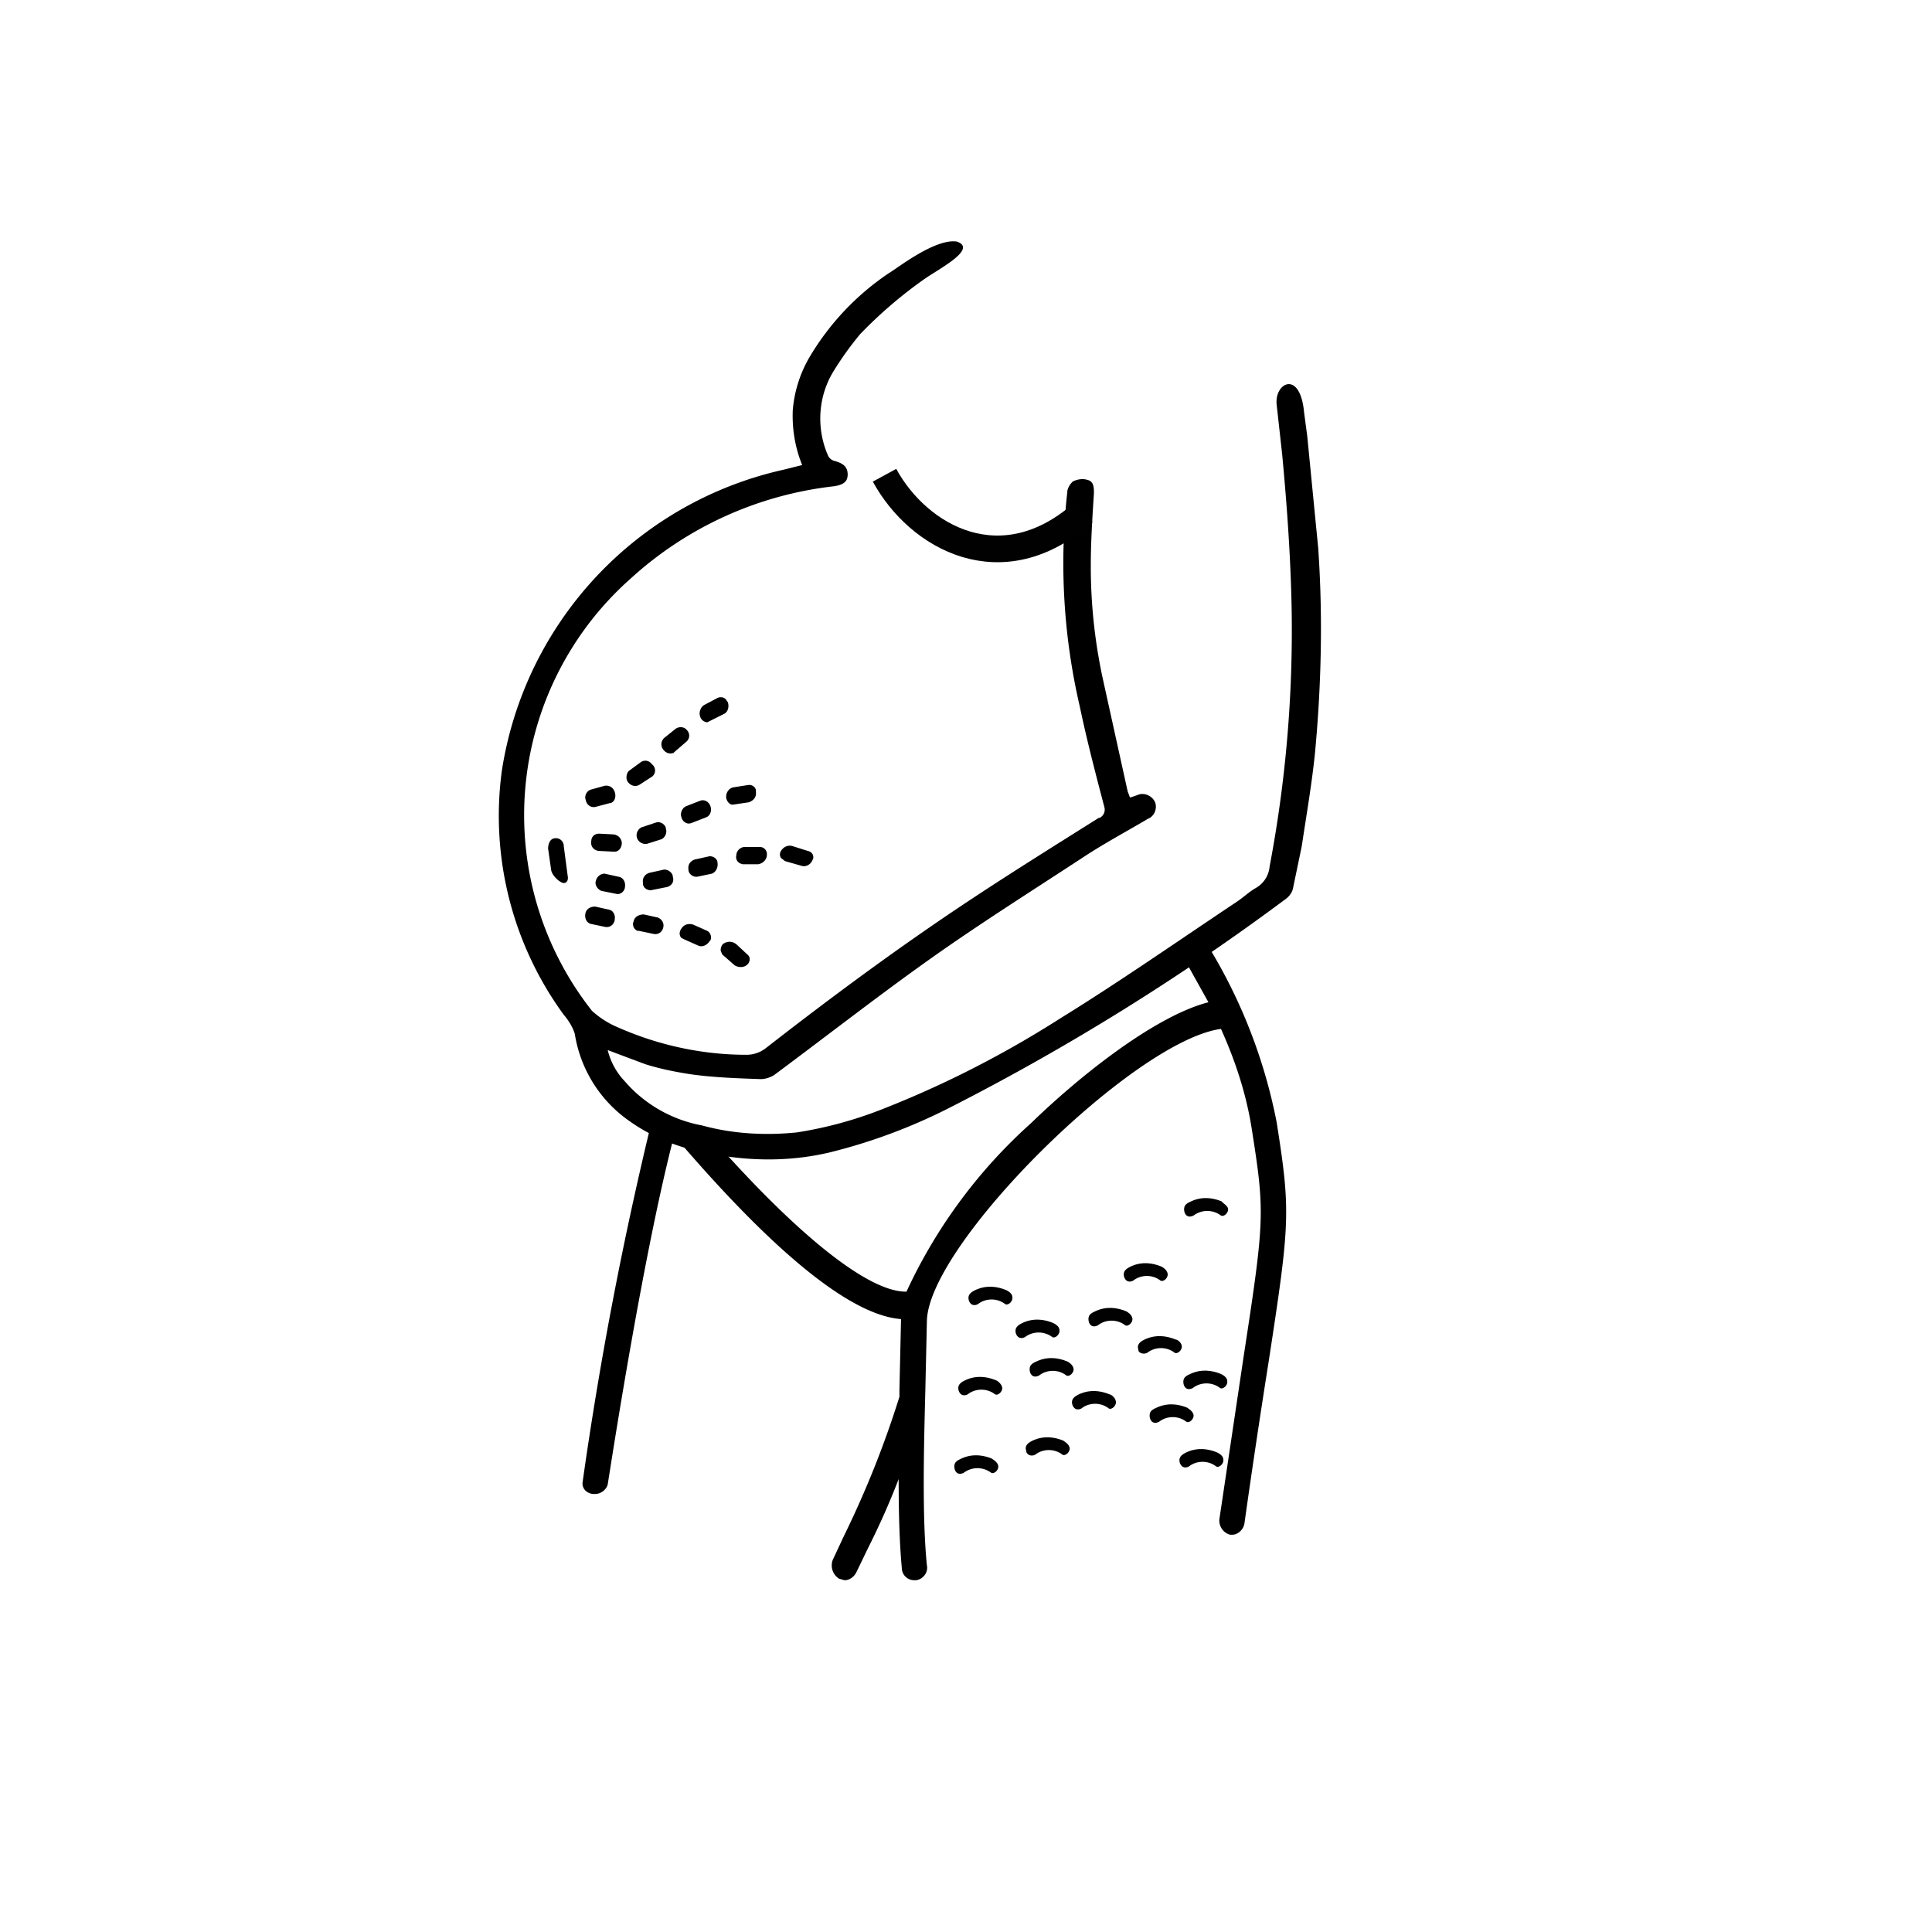 <?xml version="1.0" encoding="UTF-8" standalone="no"?>
<svg
   xmlns:dc="http://purl.org/dc/elements/1.1/"
   xmlns:cc="http://creativecommons.org/ns#"
   xmlns:rdf="http://www.w3.org/1999/02/22-rdf-syntax-ns#"
   xmlns:svg="http://www.w3.org/2000/svg"
   xmlns="http://www.w3.org/2000/svg"
   xmlns:sodipodi="http://sodipodi.sourceforge.net/DTD/sodipodi-0.dtd"
   xmlns:inkscape="http://www.inkscape.org/namespaces/inkscape"
   inkscape:version="1.0 (4035a4fb49, 2020-05-01)"
   height="104.7"
   width="104.7"
   sodipodi:docname="skora_po_ciazy2.svg"
   xml:space="preserve"
   viewBox="0 0 104.7 104.7"
   y="0"
   x="0"
   id="color_surgery_areas"
   version="1.1"><defs
     id="defs30" /><sodipodi:namedview
     inkscape:current-layer="color_surgery_areas"
     inkscape:window-maximized="1"
     inkscape:window-y="-8"
     inkscape:window-x="-8"
     inkscape:cy="85.25"
     inkscape:cx="52.349998"
     inkscape:zoom="3.0253629"
     showgrid="false"
     id="namedview28"
     inkscape:window-height="705"
     inkscape:window-width="1366"
     inkscape:pageshadow="2"
     inkscape:pageopacity="0"
     guidetolerance="10"
     gridtolerance="10"
     objecttolerance="10"
     borderopacity="1"
     bordercolor="#666666"
     pagecolor="#ffffff" /><style
     id="style2"
     type="text/css">.st1{fill:#010101}</style><g
     transform="matrix(0.425,0,0,0.425,27.025,13.132)"
     id="g50"><path
       id="path4"
       d="m 103.1,24.7 -0.4,-3 c -0.5,-5.5 -3.8,-3.8 -3.5,-1 l 0.7,6.3 c 0.5,5.3 0.9,10.6 1.1,15.9 0.5,12.3 -0.4,24.6 -2.7,36.7 a 3.5,3.5 0 0 1 -1.7,2.7 c -0.9,0.5 -1.6,1.2 -2.5,1.8 -7.5,5 -14.8,10.1 -22.4,14.8 -7.2,4.6 -14.8,8.5 -22.7,11.6 a 51,51 0 0 1 -11,3 c -4,0.4 -8.1,0.2 -12.1,-0.9 -3.8,-0.7 -7.3,-2.7 -9.8,-5.6 a 8.8,8.8 0 0 1 -2.2,-4 l 0.8,0.3 4,1.5 c 1.9,0.6 3.9,1 5.9,1.3 2.9,0.4 5.9,0.5 8.8,0.6 0.6,0 1.2,-0.2 1.7,-0.5 6.6,-4.9 13,-9.9 19.6,-14.6 6.6,-4.7 13.3,-8.9 20,-13.3 2.6,-1.7 5.4,-3.2 8.1,-4.8 0.8,-0.3 1.2,-1.3 0.9,-2.1 -0.4,-0.9 -1.5,-1.3 -2.3,-0.9 L 80.5,70.8 80.2,70 77,55.5 c -1,-4.7 -1.5,-9.4 -1.5,-14.2 0,-3.1 0.2,-6.2 0.4,-9.3 0,-0.7 0,-1.5 -0.8,-1.7 -0.6,-0.2 -1.3,-0.1 -1.9,0.2 -0.4,0.4 -0.7,0.9 -0.7,1.4 a 80.8,80.8 0 0 0 1.6,27.3 c 0.9,4.3 2,8.5 3.1,12.7 0.2,0.6 0,1.2 -0.6,1.5 h -0.1 c -5.4,3.4 -10.7,6.7 -16,10.2 -9.1,6 -17.9,12.5 -26.5,19.2 a 4,4 0 0 1 -2.4,0.8 C 26,103.6 20.4,102.4 15.2,100.1 14,99.6 12.9,98.9 11.9,98 a 40.3,40.3 0 0 1 4.9,-55.1 46.1,46.1 0 0 1 26,-11.8 c 1.2,-0.2 1.7,-0.6 1.7,-1.5 0,-0.9 -0.5,-1.4 -1.6,-1.7 -0.4,-0.1 -0.7,-0.3 -0.9,-0.7 -1.5,-3.4 -1.3,-7.4 0.6,-10.6 a 40,40 0 0 1 3.5,-4.9 c 2.5,-2.6 5.3,-5 8.3,-7.1 1.9,-1.3 6.7,-3.8 4,-4.7 -2.8,-0.4 -7.7,3.5 -8.6,4 a 33.4,33.4 0 0 0 -10.2,10.8 16,16 0 0 0 -2.1,6.7 c -0.1,2.4 0.3,4.8 1.2,7 L 36.3,29 A 46.6,46.6 0 0 0 0.4,67.4 43,43 0 0 0 8.3,98.5 c 0.6,0.7 1.1,1.5 1.4,2.4 0.7,4.5 3.2,8.5 6.9,11.1 3.2,2.3 7,3.7 10.9,4.3 4.9,0.9 10,0.9 14.9,-0.3 a 71.2,71.2 0 0 0 14.8,-5.5 297.8,297.8 0 0 0 43.2,-26.8 c 0.4,-0.3 0.8,-0.8 0.9,-1.4 l 1.1,-5.3 c 0.6,-4 1.3,-8 1.7,-12 0.8,-8.6 1,-17.3 0.4,-26 z" /><path
       id="path6"
       d="m 8.3,77 0.5,3.8 c 0.1,0.5 -0.1,0.9 -0.5,0.9 -0.4,0 -1.4,-0.8 -1.6,-1.6 L 6.3,77.3 C 6.3,77 6.4,76.1 7.1,76 a 1,1 0 0 1 1.2,1 z" /><path
       stroke-miterlimit="10"
       stroke-width="3.4"
       stroke="#010101"
       fill="none"
       id="path8"
       d="M 74.6,34.4 C 64.2,43.7 53.5,37.6 49.2,29.7" /><path
       id="path10"
       d="m 20.1,111.8 -0.4,-0.5 a 479.3,479.3 0 0 0 -9,46.8 c -0.1,0.8 0.5,1.4 1.3,1.5 h 0.3 c 0.7,0 1.4,-0.5 1.6,-1.2 0.5,-3.1 4.6,-29.9 8.6,-45 a 6,6 0 0 1 -2.4,-1.6 z" /><path
       id="path12"
       d="m 99.2,112.2 a 67.8,67.8 0 0 0 -9.7,-24 c -1,0.8 -2,1.9 -3.2,2.8 l 0.8,-0.2 3.4,6.1 c -6.6,1.7 -16,9 -22.6,15.4 A 66,66 0 0 0 52,133.8 c -4.9,0.1 -14.3,-7.5 -25.7,-20.6 h -2.1 l -3.1,-0.8 c 10.4,12.4 22.3,24.3 30.2,24.9 v 0.2 l -0.2,8.8 v 0.9 c -1.9,6.1 -4.3,12.1 -7.1,17.8 l -1.4,3 a 2,2 0 0 0 0.8,2.4 l 0.7,0.2 c 0.6,0 1.2,-0.4 1.5,-1 l 1.4,-2.9 c 1.1,-2.2 2.5,-5.1 4,-9 0,4.1 0.1,8.1 0.4,11.3 0,0.9 0.7,1.6 1.6,1.6 h 0.2 c 0.9,-0.1 1.6,-1 1.4,-1.9 -0.6,-6 -0.4,-14.6 -0.2,-22.2 l 0.2,-8.9 c 0.1,-9.8 26.4,-35.8 37.5,-37.3 1.8,4 3.2,8.2 3.9,12.6 1.7,10.8 1.7,11.5 -1,29.1 l -3.1,20.8 c -0.1,0.9 0.5,1.8 1.4,2 h 0.2 c 0.8,0 1.5,-0.7 1.6,-1.5 a 1225,1225 0 0 1 3.1,-20.7 c 2.7,-17.6 2.8,-19 1,-30.4 z" /><path
       id="path14"
       d="M 19.5,82.6 C 19,82.7 18.4,82.3 18.4,81.8 v -0.1 c -0.1,-0.6 0.2,-1.1 0.8,-1.3 L 21,80 c 0.5,-0.1 1.1,0.3 1.2,0.8 v 0.1 c 0.2,0.6 -0.1,1.1 -0.7,1.3 z m -4.3,0.5 h -0.1 l -2,-0.4 c -0.5,-0.2 -0.9,-0.8 -0.7,-1.3 0.1,-0.5 0.6,-0.9 1.1,-0.9 l 1.8,0.4 c 0.6,0.1 0.9,0.7 0.8,1.3 0,0.4 -0.4,0.9 -0.9,0.9 z m 10,-2.2 c -0.5,0 -1,-0.4 -1,-0.9 -0.1,-0.6 0.2,-1.1 0.8,-1.3 l 1.8,-0.4 c 0.5,-0.1 1.1,0.3 1.1,0.8 0.1,0.6 -0.2,1.2 -0.7,1.4 l -1.9,0.4 z m 5.6,-1.7 c -0.4,-0.2 -0.6,-0.6 -0.5,-1 0,-0.6 0.5,-1.1 1.1,-1.1 h 1.9 c 0.5,0 0.9,0.4 0.9,0.9 v 0.1 c 0,0.6 -0.5,1.1 -1.1,1.2 h -2 z M 36,78.5 a 0.8,0.8 0 0 1 0,-0.9 c 0.3,-0.5 0.9,-0.8 1.5,-0.6 l 1.9,0.6 c 0.5,0.1 0.8,0.5 0.7,1 L 40,78.8 c -0.2,0.5 -0.8,0.9 -1.4,0.7 l -2.1,-0.6 z" /><path
       id="path16"
       d="m 17.9,69.2 c -0.6,0.3 -1.2,0 -1.5,-0.5 -0.2,-0.4 -0.1,-1 0.2,-1.3 l 1.5,-1.1 a 1,1 0 0 1 1.4,0.2 l 0.1,0.1 a 1,1 0 0 1 0,1.5 z m -3.6,2.3 H 14.2 L 12.3,72 c -0.6,0.1 -1.1,-0.3 -1.2,-0.9 -0.2,-0.5 0.1,-1.1 0.6,-1.3 l 1.8,-0.5 c 0.6,-0.1 1.1,0.2 1.3,0.8 0.2,0.6 0,1.2 -0.5,1.4 z m 8,-6.4 c -0.5,0.2 -1,0 -1.3,-0.4 -0.4,-0.5 -0.3,-1.1 0.1,-1.5 L 22.6,62 c 0.5,-0.3 1.1,-0.2 1.4,0.2 a 1,1 0 0 1 -0.1,1.5 L 22.4,65 Z m 4.3,-3.9 a 1,1 0 0 1 -0.9,-0.7 c -0.2,-0.5 0,-1.2 0.5,-1.5 l 1.7,-0.9 c 0.4,-0.2 1,-0.1 1.2,0.4 l 0.1,0.1 c 0.2,0.5 0.1,1.2 -0.4,1.5 L 27,61 Z" /><path
       id="path18"
       d="m 18.9,76.7 c -0.6,0.1 -1.2,-0.3 -1.3,-0.9 -0.1,-0.5 0.2,-1 0.6,-1.2 L 20,74 c 0.5,-0.2 1.1,0.1 1.3,0.6 v 0.1 c 0.2,0.5 0,1.1 -0.5,1.4 z m -4.1,1 h -0.1 l -2,-0.1 c -0.6,-0.1 -1,-0.6 -0.9,-1.2 0,-0.6 0.4,-1 1,-1 l 1.9,0.1 c 0.6,0.1 1,0.6 1,1.1 0,0.6 -0.4,1.1 -0.9,1.1 z m 9.6,-3.6 c -0.5,0.1 -1,-0.3 -1.1,-0.8 -0.2,-0.5 0.1,-1.2 0.6,-1.4 l 1.8,-0.7 c 0.5,-0.2 1.1,0.1 1.3,0.7 0.2,0.5 0,1.2 -0.5,1.4 L 24.7,74 Z m 5.3,-2.4 c -0.4,-0.1 -0.7,-0.6 -0.7,-1 0,-0.6 0.4,-1.1 0.9,-1.2 l 1.9,-0.3 c 0.5,-0.1 1,0.3 1,0.7 v 0.2 c 0.1,0.6 -0.3,1.1 -0.9,1.3 l -2,0.3 z" /><path
       id="path20"
       d="m 11.7,86.9 c -0.6,-0.2 -0.8,-0.9 -0.6,-1.5 0.2,-0.5 0.7,-0.7 1.2,-0.7 l 1.8,0.4 c 0.5,0.1 0.8,0.7 0.7,1.2 v 0.1 c -0.1,0.6 -0.6,1 -1.2,0.9 z m 6,0.9 C 17.2,87.6 17,87 17.2,86.6 17.3,86 17.9,85.7 18.5,85.7 l 1.8,0.4 c 0.5,0.2 0.8,0.7 0.7,1.2 -0.1,0.6 -0.6,1 -1.2,0.9 l -1.9,-0.4 z m 5.6,0.9 C 23,88.4 23,87.9 23.3,87.5 23.6,87 24.2,86.8 24.8,87 l 1.8,0.8 C 27,88 27.2,88.6 27,89 l -0.1,0.1 c -0.3,0.5 -0.9,0.8 -1.4,0.6 l -1.8,-0.8 z m 5,1.6 c 0,-0.3 0.1,-0.7 0.4,-0.9 0.5,-0.3 1.1,-0.3 1.6,0.1 l 1.4,1.3 c 0.4,0.3 0.4,0.8 0.1,1.2 l -0.1,0.1 c -0.4,0.4 -1.1,0.4 -1.6,0.1 l -1.6,-1.4 z" /><path
       id="path22"
       d="m 63.7,156 c 0.1,0.5 -0.5,1.1 -0.9,0.9 a 2.9,2.9 0 0 0 -3.5,0 c -0.8,0.4 -1.2,-0.2 -1.2,-0.8 0,-0.6 0.4,-0.8 1.1,-1.1 1.2,-0.5 2.5,-0.4 3.7,0.1 0.1,0.1 0.7,0.4 0.8,0.9 z"
       class="st1" /><path
       id="path24"
       d="m 72.8,153.7 c 0.1,0.5 -0.5,1.1 -0.9,0.9 -1,-0.8 -2.5,-0.8 -3.5,0 -0.4,0.2 -0.9,0.1 -1.1,-0.3 l -0.1,-0.5 c 0,-0.5 0.4,-0.8 1.1,-1.1 1.2,-0.5 2.5,-0.4 3.7,0.1 0.1,0.1 0.7,0.4 0.8,0.9 z"
       class="st1" /><path
       id="path26"
       d="m 92.4,155.2 c 0.1,0.5 -0.5,1.1 -0.9,0.9 -1,-0.8 -2.5,-0.8 -3.5,0 -0.8,0.4 -1.2,-0.3 -1.2,-0.8 0,-0.5 0.4,-0.8 1.1,-1.1 1.2,-0.5 2.5,-0.4 3.7,0.1 0.2,0.1 0.8,0.4 0.8,0.9 z"
       class="st1" /><path
       id="path28"
       d="m 78.7,147.8 c 0.1,0.5 -0.5,1.1 -0.9,0.9 -1,-0.8 -2.5,-0.8 -3.5,0 -0.8,0.4 -1.2,-0.3 -1.2,-0.8 0,-0.5 0.4,-0.8 1.1,-1.1 1.2,-0.5 2.5,-0.4 3.7,0.1 0.1,0 0.7,0.3 0.8,0.9 z"
       class="st1" /><path
       id="path30"
       d="m 88.6,149.5 c 0.1,0.5 -0.5,1.1 -0.9,0.9 -1,-0.8 -2.5,-0.8 -3.5,0 -0.8,0.4 -1.2,-0.2 -1.2,-0.8 0,-0.6 0.4,-0.8 1.1,-1.1 1.2,-0.5 2.5,-0.4 3.7,0.1 0.1,0.1 0.7,0.4 0.8,0.9 z"
       class="st1" /><path
       id="path32"
       d="m 64.2,146 c 0.1,0.5 -0.5,1.1 -0.9,0.9 -1,-0.8 -2.5,-0.8 -3.5,0 -0.8,0.4 -1.2,-0.3 -1.2,-0.8 0,-0.5 0.4,-0.8 1.1,-1.1 1.2,-0.5 2.5,-0.4 3.7,0.1 0.1,0 0.7,0.4 0.8,0.9 z"
       class="st1" /><path
       id="path34"
       d="m 73.3,143.6 c 0.1,0.5 -0.5,1.1 -0.9,0.9 -1,-0.8 -2.5,-0.8 -3.5,0 -0.8,0.4 -1.2,-0.2 -1.2,-0.8 0,-0.6 0.4,-0.8 1.1,-1.1 1.2,-0.5 2.5,-0.4 3.7,0.1 0.2,0.1 0.7,0.4 0.8,0.9 z"
       class="st1" /><path
       id="path36"
       d="m 92.9,145.2 c 0.1,0.5 -0.5,1.1 -0.9,0.9 -1,-0.8 -2.5,-0.8 -3.5,0 -0.8,0.4 -1.2,-0.2 -1.2,-0.8 0,-0.6 0.4,-0.8 1.1,-1.1 1.2,-0.5 2.5,-0.4 3.7,0.1 0.2,0.1 0.8,0.4 0.8,0.9 z"
       class="st1" /><path
       id="path38"
       d="m 71.5,138.7 c 0.1,0.5 -0.5,1.1 -0.9,0.9 a 2.9,2.9 0 0 0 -3.5,0 c -0.8,0.4 -1.2,-0.3 -1.2,-0.8 0,-0.5 0.4,-0.8 1.1,-1.1 1.2,-0.5 2.5,-0.4 3.7,0.1 0.2,0.1 0.8,0.4 0.8,0.9 z"
       class="st1" /><path
       id="path40"
       d="m 80.8,137.2 c 0.1,0.5 -0.5,1.1 -0.9,0.9 -1,-0.8 -2.5,-0.8 -3.5,0 -0.8,0.4 -1.2,-0.2 -1.2,-0.8 0,-0.6 0.4,-0.8 1.1,-1.1 1.2,-0.5 2.5,-0.4 3.7,0.1 0.2,0.1 0.7,0.4 0.8,0.9 z"
       class="st1" /><path
       id="path42"
       d="m 87.1,140.7 c 0.1,0.5 -0.5,1.1 -0.9,0.9 -1,-0.8 -2.5,-0.8 -3.5,0 -0.4,0.2 -0.9,0.1 -1.1,-0.2 l -0.1,-0.5 c 0,-0.5 0.4,-0.8 1.1,-1.1 1.2,-0.5 2.5,-0.4 3.7,0.1 0.2,0 0.7,0.3 0.8,0.8 z"
       class="st1" /><path
       id="path44"
       d="m 65.5,134.5 c 0.1,0.5 -0.5,1.1 -0.9,0.9 -1,-0.8 -2.5,-0.8 -3.5,0 -0.8,0.4 -1.2,-0.3 -1.2,-0.8 0,-0.5 0.4,-0.8 1.1,-1.1 1.2,-0.5 2.5,-0.4 3.7,0.1 0.2,0.1 0.8,0.4 0.8,0.9 z"
       class="st1" /><path
       id="path46"
       d="m 85.3,131.5 c 0.1,0.5 -0.5,1.1 -0.9,0.9 -1,-0.8 -2.5,-0.8 -3.5,0 -0.8,0.4 -1.2,-0.3 -1.2,-0.8 0,-0.5 0.4,-0.8 1.1,-1.1 1.2,-0.5 2.5,-0.4 3.7,0.1 0.2,0.1 0.7,0.4 0.8,0.9 z"
       class="st1" /><path
       id="path48"
       d="m 93,123.2 c 0.1,0.5 -0.5,1.1 -0.9,0.9 a 2.9,2.9 0 0 0 -3.5,0 c -0.8,0.4 -1.2,-0.2 -1.2,-0.8 0,-0.6 0.4,-0.8 1.1,-1.1 1.2,-0.5 2.5,-0.4 3.7,0.1 0.1,0.2 0.7,0.5 0.8,0.9 z"
       class="st1" /></g></svg>
